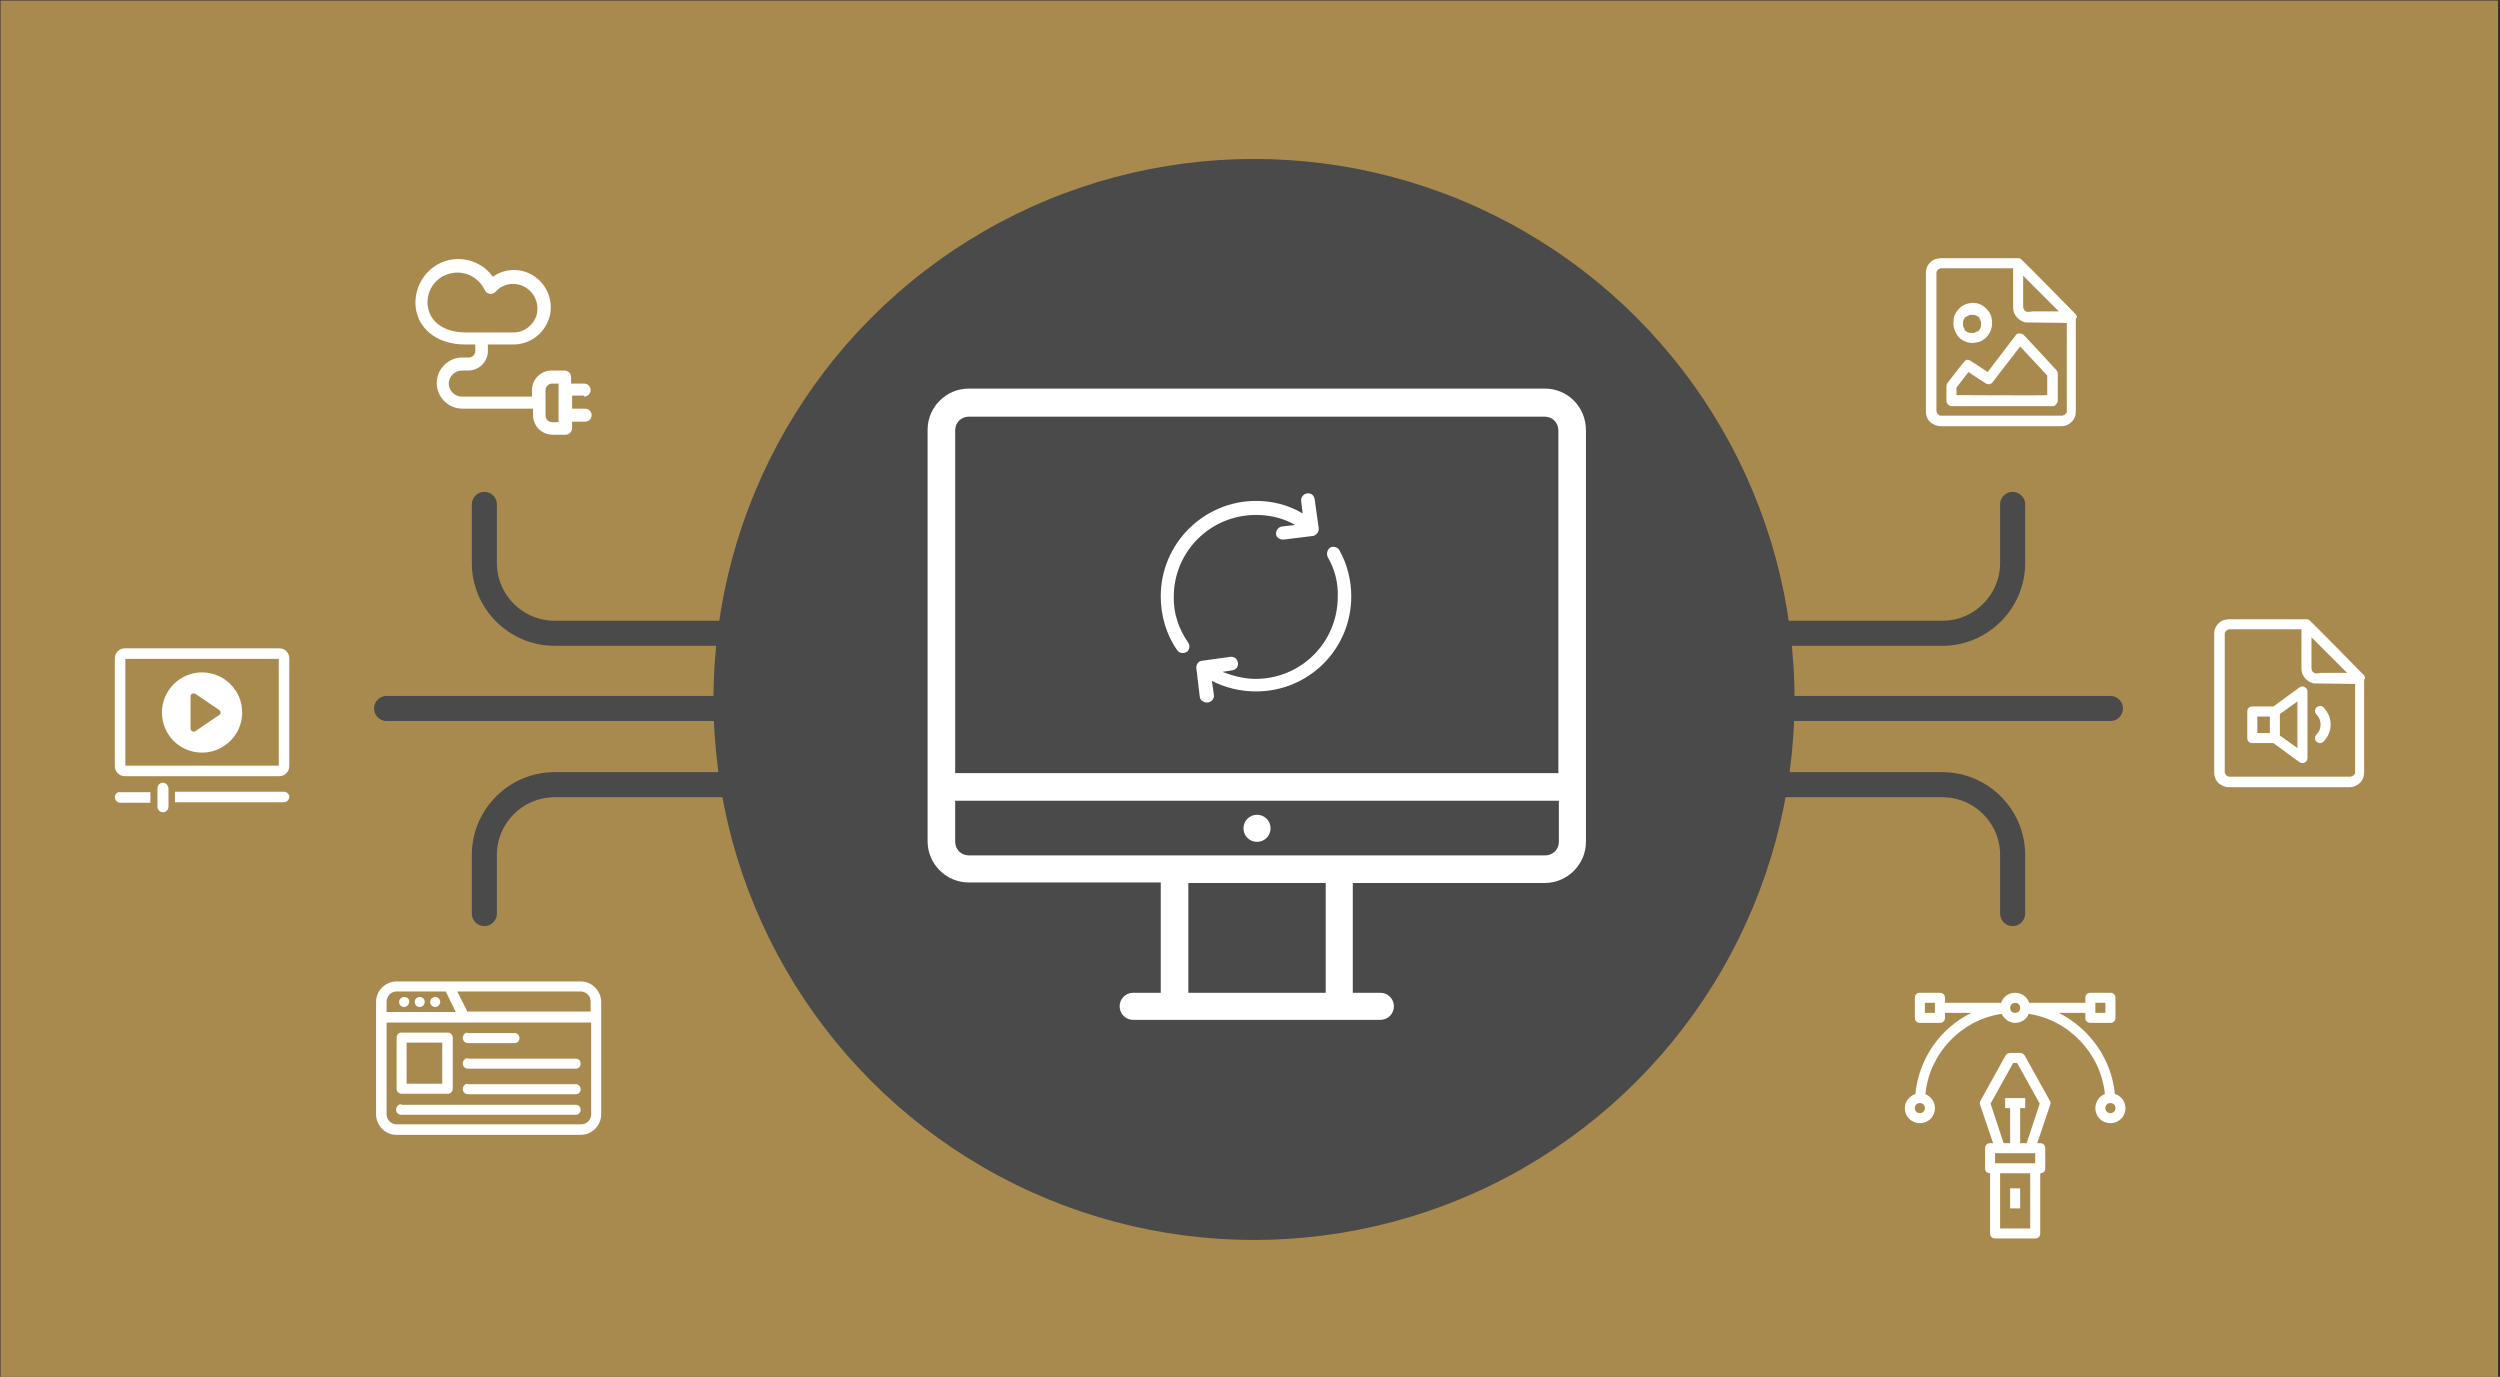 <?xml version="1.0" encoding="utf-8"?>
<!-- Generator: Adobe Illustrator 25.3.1, SVG Export Plug-In . SVG Version: 6.00 Build 0)  -->
<svg version="1.1" id="Layer_1" xmlns="http://www.w3.org/2000/svg" xmlns:xlink="http://www.w3.org/1999/xlink" x="0px" y="0px"
	 viewBox="0 0 498.6 274.6" style="enable-background:new 0 0 498.6 274.6;" xml:space="preserve">
<rect x="0" y="0" width="498.6" height="274.6" fill="#333333" stroke="none"/>
<style type="text/css">
	.st0{fill:#A98A4E;}
	.st1{fill:#4A4A4A;}
	.st2{fill:#FFFFFF;}
	.st3{fill:none;stroke:#4A4A4A;stroke-width:5;stroke-linecap:round;stroke-miterlimit:10;}
</style>
<rect x="0.1" y="0.1" class="st0" width="498.1" height="275"/>
<circle class="st1" cx="250.1" cy="139.5" r="107.8"/>
<g>
	<path class="st2" d="M308.1,77.5H193.2c-4.5,0-8.2,3.7-8.2,8.2v82.1c0,4.5,3.7,8.2,8.2,8.2h38.3V198H226c-1.5,0-2.7,1.2-2.7,2.7
		c0,1.5,1.2,2.7,2.7,2.7h49.3c1.5,0,2.7-1.2,2.7-2.7c0-1.5-1.2-2.7-2.7-2.7h-5.5v-21.9h38.3c4.5,0,8.2-3.7,8.2-8.2V85.8
		C316.3,81.2,312.7,77.5,308.1,77.5z M190.5,85.8c0-1.5,1.2-2.7,2.7-2.7h114.9c1.5,0,2.7,1.2,2.7,2.7v68.4H190.5V85.8z M264.4,198
		H237v-21.9h27.4V198z M310.9,167.9c0,1.5-1.2,2.7-2.7,2.7H193.2c-1.5,0-2.7-1.2-2.7-2.7v-8.2h120.4V167.9z"/>
	<path class="st2" d="M250.7,167.9c1.5,0,2.7-1.2,2.7-2.7s-1.2-2.7-2.7-2.7c-1.5,0-2.7,1.2-2.7,2.7S249.2,167.9,250.7,167.9z"/>
</g>
<g>
	<path class="st2" d="M264.8,111.1c-0.3-0.6-0.1-1.5,0.5-1.9c0.6-0.3,1.5-0.1,1.8,0.5c1.6,2.8,2.4,6.1,2.4,9.2c0,10.6-8.5,19-19,19
		c-3,0-6.1-0.7-8.8-2.1l0.4,2.8c0.1,0.7-0.4,1.4-1.2,1.5c-0.7,0.1-1.5-0.4-1.6-1l-0.7-5.8c-0.1-0.7,0.4-1.4,1-1.5l5.8-0.8
		c0.7-0.1,1.4,0.4,1.5,1.2s-0.4,1.4-1.2,1.5l-1.9,0.3c2.1,0.8,4.3,1.4,6.6,1.4c9.1,0,16.4-7.3,16.4-16.4
		C266.9,116.2,266.2,113.5,264.8,111.1z"/>
	<path class="st2" d="M237,128.2c0.4,0.6,0.2,1.5-0.3,1.8c-0.6,0.4-1.5,0.3-1.9-0.3c-2.2-3.1-3.3-6.9-3.3-10.8c0-10.5,8.6-19,19-19
		c3.2,0,6.5,0.8,9.3,2.5l-0.3-2.5c-0.1-0.6,0.4-1.4,1.2-1.5s1.4,0.4,1.5,1.2l0.8,5.7c0.1,0.7-0.4,1.5-1.2,1.6l-5.7,0.7
		c-0.7,0.1-1.5-0.3-1.6-1c-0.1-0.7,0.4-1.5,1.2-1.6l2.6-0.3c-2.4-1.4-5.1-2-7.8-2c-9.1,0-16.4,7.3-16.4,16.3
		C234,122.3,235.1,125.5,237,128.2z"/>
</g>
<path class="st3" d="M155.8,126.3h-45.2c-7.7,0-14-6.3-14-14v-11.7"/>
<path class="st3" d="M155.8,156.5h-45.2c-7.7,0-14,6.3-14,14v11.7"/>
<g>
	<path class="st2" d="M116.5,79.1c0.7,0,1.3-0.6,1.3-1.3s-0.6-1.3-1.3-1.3h-2.6v-1.3c0-0.7-0.6-1.3-1.3-1.3h-2.6
		c-2.1,0-3.9,1.7-3.9,3.9v1.3H92.1c-1.4,0-2.6-1.2-2.6-2.6c0-1.4,1.2-2.6,2.6-2.6h1.3c2.1,0,3.9-1.7,3.9-3.9v-1.3h4.9
		c3.6,0.1,6.7-2.4,7.5-5.9v0c0.8-4-1.7-7.9-5.7-8.8c-2-0.4-4.1,0-5.7,1.2c-2.7-3.8-8.1-4.7-11.9-1.9c-2.7,2-4,5.4-3.4,8.6
		c0.8,4.1,4.6,6.8,9.7,6.8h2.1v1.3c0,0.7-0.6,1.3-1.3,1.3h-1.3c-2.8,0-5.1,2.3-5.1,5.1c0,2.8,2.3,5.1,5.1,5.1h14.1v1.3
		c0,2.1,1.7,3.9,3.9,3.9h2.6c0.7,0,1.3-0.6,1.3-1.3v-1.3h2.6c0.7,0,1.3-0.6,1.3-1.3s-0.6-1.3-1.3-1.3h-2.6v-2.6H116.5z M85.4,61.5
		c-0.7-3.2,1.4-6.4,4.6-7c2.7-0.6,5.5,0.8,6.7,3.4c0.3,0.6,1.1,0.9,1.7,0.6c0.2-0.1,0.3-0.2,0.4-0.3c1.8-2,4.8-2.1,6.8-0.3
		c1.3,1.2,1.8,2.9,1.5,4.6c-0.5,2.3-2.6,3.9-4.9,3.8h-9.6C88.7,66.2,86,64.4,85.4,61.5z M108.8,82.9v-5.1c0-0.7,0.6-1.3,1.3-1.3h1.3
		v7.7h-1.3C109.4,84.2,108.8,83.6,108.8,82.9z"/>
</g>
<g transform="translate(0,-952.362)">
	<path class="st2" d="M79.1,1148.1c-2.2,0-4.1,1.8-4.1,4.1v22.4c0,2.2,1.8,4.1,4.1,4.1h36.7c2.2,0,4.1-1.8,4.1-4.1v-22.4
		c0-2.2-1.8-4.1-4.1-4.1H79.1z M79.1,1150.1h9.8l2,4.1H77.1v-2C77.1,1151,78,1150.1,79.1,1150.1z M91.2,1150.1h24.6c1.1,0,2,0.9,2,2
		v2H93.2L91.2,1150.1z M80.6,1151.2c-0.6,0-1,0.5-1,1c0,0.6,0.5,1,1,1s1-0.5,1-1C81.7,1151.6,81.2,1151.2,80.6,1151.2z M83.7,1151.2
		c-0.6,0-1,0.5-1,1c0,0.6,0.5,1,1,1c0.6,0,1-0.5,1-1C84.7,1151.6,84.3,1151.2,83.7,1151.2z M86.8,1151.2c-0.6,0-1,0.5-1,1
		c0,0.6,0.5,1,1,1s1-0.5,1-1C87.8,1151.6,87.3,1151.2,86.8,1151.2z M77.1,1156.3h40.8v18.3c0,1.1-0.9,2-2,2H79.1c-1.1,0-2-0.9-2-2
		V1156.3z M80,1158.3c-0.5,0-0.9,0.5-0.9,1v10.2c0,0.6,0.5,1,1,1h9.2c0.6,0,1-0.5,1-1v-10.2c0-0.6-0.5-1-1-1H80
		C80.1,1158.3,80.1,1158.3,80,1158.3z M93.3,1158.3c-0.6,0-1,0.5-1,1.1c0,0.6,0.5,1,1.1,1h9.2c0.6,0,1-0.4,1-1c0-0.6-0.4-1-1-1
		c0,0,0,0,0,0H93.3C93.3,1158.3,93.3,1158.3,93.3,1158.3z M81.1,1160.3h7.1v8.2h-7.1V1160.3z M93.3,1163.4c-0.6,0-1,0.5-1,1.1
		c0,0.6,0.5,1,1.1,1h21.4c0.6,0,1-0.4,1-1c0-0.6-0.4-1-1-1c0,0,0,0,0,0H93.3C93.3,1163.4,93.3,1163.4,93.3,1163.4z M93.3,1168.5
		c-0.6,0-1,0.5-1,1.1c0,0.6,0.5,1,1.1,1h21.4c0.6,0,1-0.4,1-1c0-0.6-0.4-1-1-1c0,0,0,0,0,0H93.3
		C93.3,1168.5,93.3,1168.5,93.3,1168.5z M80,1172.6c-0.6,0-1,0.5-1,1.1c0,0.6,0.5,1,1.1,1h34.7c0.6,0,1-0.4,1-1c0-0.6-0.4-1-1-1
		c0,0,0,0,0,0H80C80.1,1172.6,80.1,1172.6,80,1172.6z"/>
</g>
<g>
	<path class="st2" d="M403.8,210.5c-0.2-0.3-0.5-0.5-0.9-0.5h-2c-0.4,0-0.7,0.2-0.9,0.5l-5,9c-0.1,0.2-0.2,0.5-0.1,0.8l2.6,7.7h-0.6
		c-0.6,0-1,0.4-1,1v4c0,0.6,0.4,1,1,1v12c0,0.6,0.4,1,1,1h8c0.6,0,1-0.4,1-1v-12c0.6,0,1-0.4,1-1v-4c0-0.6-0.4-1-1-1h-0.6l2.6-7.7
		c0.1-0.3,0.1-0.6-0.1-0.8L403.8,210.5z M404.9,230h1v2h-8v-2h1H404.9z M404.9,245h-6v-11h6V245z M404.2,228h-1.3v-7h1v-2h-4v2h1v7
		h-1.3l-2.6-7.9l4.5-8.1h0.8l4.5,8.1L404.2,228z"/>
	<path class="st2" d="M399.2,202.2c0.5,1,1.5,1.8,2.7,1.8c1.2,0,2.3-0.7,2.7-1.8c8,1.2,14.4,7.9,15.2,16c-1.1,0.4-1.9,1.5-1.9,2.8
		c0,1.7,1.3,3,3,3c1.7,0,3-1.3,3-3c0-1.3-0.9-2.5-2.1-2.8c-0.7-7.1-5.1-13.1-11.2-16.2h5.3v1c0,0.6,0.4,1,1,1h4c0.6,0,1-0.4,1-1v-4
		c0-0.6-0.4-1-1-1h-4c-0.6,0-1,0.4-1,1v1h-11.2c-0.4-1.2-1.5-2-2.8-2s-2.4,0.8-2.8,2h-11.2v-1c0-0.6-0.4-1-1-1h-4c-0.6,0-1,0.4-1,1
		v4c0,0.6,0.4,1,1,1h4c0.6,0,1-0.4,1-1v-1h5.3c-6.2,3-10.5,9.1-11.2,16.2c-1.2,0.4-2.1,1.5-2.1,2.8c0,1.7,1.3,3,3,3c1.7,0,3-1.3,3-3
		c0-1.3-0.8-2.3-1.9-2.8C384.8,210.1,391.1,203.4,399.2,202.2z M420.9,222c-0.6,0-1-0.4-1-1s0.4-1,1-1s1,0.4,1,1
		S421.5,222,420.9,222z M417.9,200h2v2h-2V200z M385.9,202h-2v-2h2V202z M401.9,200c0.6,0,1,0.4,1,1c0,0.6-0.4,1-1,1s-1-0.4-1-1
		C400.9,200.4,401.4,200,401.9,200z M382.9,222c-0.6,0-1-0.4-1-1s0.4-1,1-1s1,0.4,1,1S383.5,222,382.9,222z"/>
	<rect x="400.9" y="237" class="st2" width="2" height="4"/>
</g>
<line class="st3" x1="150.2" y1="141.3" x2="77.1" y2="141.3"/>
<path class="st3" d="M342.2,126.3h45.2c7.7,0,14-6.3,14-14v-11.7"/>
<path class="st3" d="M342.2,156.5h45.2c7.7,0,14,6.3,14,14v11.7"/>
<line class="st3" x1="347.8" y1="141.3" x2="420.9" y2="141.3"/>
<g>
	<path class="st2" d="M22.9,159c0,0.6,0.5,1.1,1.1,1.1H30v-2.1h-6.1C23.4,157.9,22.9,158.4,22.9,159z"/>
	<path class="st2" d="M56.6,157.9H34.9v2.1h21.7c0.6,0,1.1-0.5,1.1-1.1C57.7,158.4,57.2,157.9,56.6,157.9z"/>
	<path class="st2" d="M32.5,156.1c-0.6,0-1.1,0.5-1.1,1.1v3.7c0,0.6,0.5,1.1,1.1,1.1c0.6,0,1.1-0.5,1.1-1.1v-3.7
		C33.5,156.5,33,156.1,32.5,156.1z"/>
	<path class="st2" d="M55.7,129.3H24.9c-1.1,0-2,0.9-2,2v21.5c0,1.1,0.9,2,2,2h30.8c1.1,0,2-0.9,2-2v-21.5
		C57.7,130.2,56.8,129.3,55.7,129.3z M55.6,152.7H25v-21.3h30.6C55.6,131.4,55.6,152.7,55.6,152.7z"/>
	<path class="st2" d="M40.3,150.1c4.4,0,8-3.6,8-8s-3.6-8-8-8s-8,3.6-8,8S35.8,150.1,40.3,150.1z M38,138.9c0-0.5,0.5-0.8,1-0.5
		l4.7,3.2c0.4,0.3,0.4,0.8,0,1l-4.7,3.2c-0.4,0.3-1,0-1-0.5C38,145.2,38,138.9,38,138.9z"/>
</g>
<g>
	<path class="st2" d="M403.7,61.9C403.7,61.9,403.7,61.9,403.7,61.9C403.7,61.9,403.7,61.9,403.7,61.9
		C403.7,61.9,403.8,61.9,403.7,61.9c0.1,0.1,0.1,0.1,0.1,0.1C403.8,62,403.8,62,403.7,61.9z"/>
	<path class="st2" d="M414.2,63.3C414.2,63.3,414.2,63.2,414.2,63.3c0-0.4-0.2-0.6-0.4-0.8c-0.3-0.3-10.1-10.3-10.6-10.7
		c0,0,0,0,0,0c-0.2-0.2-0.4-0.3-0.7-0.3c0,0-0.1,0-0.1,0c-0.5,0-15,0-15.2,0c-0.5,0-1,0.1-1.5,0.3c-1,0.5-1.6,1.5-1.6,2.6
		c0,0.1,0,27.4,0,27.7c0,0.9,0.4,1.7,1,2.2c0.6,0.4,1.2,0.7,1.9,0.7c0.4,0,23.8,0,24.1,0c1,0,1.9-0.5,2.5-1.4
		c0.3-0.5,0.4-1.1,0.4-1.6c0-0.5,0-18.3,0-18.5C414.2,63.4,414.2,63.3,414.2,63.3z M404.3,62.2c-0.1,0-0.1,0-0.2-0.1
		c-0.1,0-0.1-0.1-0.2-0.1c0,0,0,0-0.1-0.1c0,0-0.1,0-0.1-0.1c0,0,0,0,0,0c0,0,0,0,0,0c0-0.1-0.1-0.1-0.1-0.2c0-0.1,0-0.1-0.1-0.2
		c0-0.3,0-0.6,0-0.9c0-0.7,0-1.4,0-2.1c0-1.1,0-2.3,0-3.4c0.6,0.6,1.2,1.2,1.8,1.8c1,1,2.1,2.1,3.1,3.1c0.7,0.7,1.5,1.5,2.2,2.2
		c-0.2,0-0.3,0-0.5,0c-1.6,0-3.2,0-4.8,0C405,62.2,404.6,62.2,404.3,62.2z M411.9,82.6C411.8,82.6,411.8,82.7,411.9,82.6
		c-0.1,0.1-0.2,0.2-0.3,0.2c-0.1,0-0.1,0-0.2,0.1c-0.2,0-22.7,0-23.4,0c-0.3,0-0.6,0-0.9,0c0,0-0.1,0-0.1,0c-0.1,0-0.1,0-0.2-0.1
		c-0.1,0-0.1-0.1-0.2-0.1c0,0-0.1-0.1-0.1-0.1c0,0-0.1-0.1-0.1-0.1c0-0.1-0.1-0.1-0.1-0.2c0-0.1,0-0.1-0.1-0.2c0-0.3,0-26,0-26.7
		c0-0.3,0-0.7,0-1c0,0,0-0.1,0-0.1c0-0.1,0-0.1,0.1-0.2c0-0.1,0.1-0.1,0.1-0.2c0,0,0.1-0.1,0.1-0.1c0,0,0.1-0.1,0.1-0.1
		c0.1,0,0.1-0.1,0.2-0.1c0.1,0,0.1,0,0.2-0.1c0.2,0,0.3,0,0.5,0c0.4,0,13.7,0,14,0c0,0.8,0,7.6,0,7.8c0,0.5,0.1,1,0.4,1.5
		c0.4,0.7,1.2,1.3,2,1.5c0.3,0,7.3,0.1,8.3,0.1c0,0.3,0,16.9,0,17.7c0,0,0,0.1,0,0.1c0,0.1,0,0.1-0.1,0.2
		C412,82.4,412,82.5,411.9,82.6C411.9,82.5,411.9,82.6,411.9,82.6z"/>
	<path class="st2" d="M410.4,79.9c0-1,0-4.3,0-4.9c0-0.1,0-0.3,0-0.4c0-0.3-0.1-0.6-0.3-0.8c-0.6-0.7-5.9-6.4-6.5-7c0,0,0,0,0,0
		c-0.2-0.2-0.6-0.3-0.9-0.3c-0.4,0-0.6,0.2-0.8,0.5c-0.7,0.9-4.3,5.7-5.4,7.1c0,0-0.1,0.1-0.1,0.1c-1-0.7-3.3-2.2-3.5-2.3
		c-0.2-0.1-0.6-0.2-0.8-0.1c-0.3,0.1-3.4,4.2-3.7,4.6c-0.3,0.4-0.2,1.1-0.2,1.5c0,0.7,0,1.3,0,2c0,0.6,0.5,1.1,1.1,1.1
		c0.7,0,20.2,0,20.2,0c0,0,0.1,0,0.1,0C409.9,80.9,410.4,80.4,410.4,79.9C410.4,79.9,410.4,79.9,410.4,79.9z M390.2,78.8
		c0-0.5,0-1,0-1.5c0.8-1,1.6-2.1,2.4-3.1c1,0.7,3.3,2.2,3.5,2.3c0.2,0.1,0.6,0.2,0.8,0.1c0.3-0.1,0.5-0.3,0.6-0.5
		c0.7-0.9,4.3-5.6,5.4-7c0.5,0.5,5.3,5.7,5.4,5.8c0,1.3,0,2.6,0,3.9C407.9,78.9,390.6,78.8,390.2,78.8z"/>
	<path class="st2" d="M391.7,68c0.8,0.4,1.6,0.5,2.5,0.3c1.8-0.3,3.1-2,3.1-3.8c0,0,0,0,0-0.1c0,0,0,0,0,0c0,0,0,0,0-0.1
		c0-0.8-0.2-1.6-0.7-2.2c-0.5-0.7-1.1-1.2-1.9-1.5c-1.5-0.5-3.3,0-4.2,1.2c-0.6,0.7-0.9,1.4-0.9,2.3c-0.1,0.8,0.1,1.6,0.5,2.3
		C390.4,67.1,391,67.7,391.7,68z M392.3,63.1C392.3,63.1,392.3,63,392.3,63.1c0.2-0.1,0.3-0.2,0.4-0.2c0.1-0.1,0.3-0.1,0.4-0.1
		c0.2,0,0.3,0,0.5,0c0.2,0,0.3,0.1,0.5,0.1c0.1,0.1,0.2,0.1,0.3,0.2c0,0,0,0,0.1,0c0.1,0.1,0.1,0.1,0.2,0.2c0.1,0.1,0.1,0.1,0.1,0.2
		c0,0,0,0,0,0.1c0.1,0.1,0.1,0.2,0.2,0.4c0.1,0.1,0.1,0.3,0.1,0.5c0,0.1,0,0.2,0,0.2c0,0.1,0,0.2,0,0.2c0,0.2-0.1,0.3-0.1,0.5
		c-0.1,0.1-0.1,0.2-0.2,0.3c0,0,0,0,0,0.1c-0.1,0.1-0.1,0.1-0.2,0.2c-0.1,0.1-0.1,0.1-0.2,0.1c0,0,0,0-0.1,0
		c-0.1,0.1-0.2,0.1-0.4,0.2c-0.1,0.1-0.3,0.1-0.4,0.1c-0.2,0-0.3,0-0.5,0c-0.2,0-0.3-0.1-0.5-0.1c-0.1-0.1-0.2-0.1-0.3-0.2
		c0,0,0,0-0.1,0c-0.1-0.1-0.1-0.1-0.2-0.2c-0.1-0.1-0.1-0.1-0.1-0.2c0,0,0,0,0-0.1c-0.1-0.1-0.1-0.2-0.2-0.4
		c-0.1-0.1-0.1-0.3-0.1-0.4c0-0.2,0-0.3,0-0.5c0-0.2,0.1-0.3,0.1-0.5c0.1-0.1,0.1-0.2,0.2-0.3c0,0,0,0,0-0.1
		c0.1-0.1,0.1-0.1,0.2-0.2C392.2,63.2,392.3,63.1,392.3,63.1z"/>
</g>
<path class="st2" d="M471.7,135.3C471.7,135.3,471.7,135.3,471.7,135.3c0-0.4-0.2-0.6-0.4-0.8c-0.3-0.3-10.1-10.3-10.6-10.7
	c0,0,0,0,0,0c-0.2-0.2-0.4-0.3-0.7-0.3c0,0-0.1,0-0.1,0c-0.5,0-15,0-15.2,0c-0.5,0-1,0.1-1.5,0.3c-1,0.5-1.6,1.5-1.6,2.6
	c0,0.1,0,27.4,0,27.7c0,0.9,0.4,1.7,1,2.2c0.6,0.4,1.2,0.7,1.9,0.7c0.4,0,23.8,0,24.1,0c1,0,1.9-0.5,2.5-1.4
	c0.3-0.5,0.4-1.1,0.4-1.6c0-0.5,0-18.3,0-18.5C471.7,135.4,471.7,135.4,471.7,135.3z M461.8,134.3c-0.1,0-0.1,0-0.2-0.1
	c-0.1,0-0.1-0.1-0.2-0.1c0,0,0,0-0.1-0.1c0,0-0.1,0-0.1-0.1c0,0,0,0,0,0c0,0,0,0,0,0c0-0.1-0.1-0.1-0.1-0.2c0-0.1,0-0.1-0.1-0.2
	c0-0.3,0-0.6,0-0.9c0-0.7,0-1.4,0-2.1c0-1.1,0-2.3,0-3.4c0.6,0.6,1.2,1.2,1.8,1.8c1,1,2.1,2.1,3.1,3.1c0.7,0.7,1.5,1.5,2.2,2.2
	c-0.2,0-0.3,0-0.5,0c-1.6,0-3.2,0-4.8,0C462.5,134.3,462.1,134.3,461.8,134.3z M469.4,154.6C469.3,154.7,469.3,154.7,469.4,154.6
	c-0.1,0.1-0.2,0.2-0.3,0.2c-0.1,0-0.1,0-0.2,0.1c-0.2,0-22.7,0-23.4,0c-0.3,0-0.6,0-0.9,0c0,0-0.1,0-0.1,0c-0.1,0-0.1,0-0.2-0.1
	c-0.1,0-0.1-0.1-0.2-0.1c0,0-0.1-0.1-0.1-0.1c0,0-0.1-0.1-0.1-0.1c0-0.1-0.1-0.1-0.1-0.2c0-0.1,0-0.1-0.1-0.2c0-0.3,0-26,0-26.7
	c0-0.3,0-0.7,0-1c0,0,0-0.1,0-0.1c0-0.1,0-0.1,0.1-0.2c0-0.1,0.1-0.1,0.1-0.2c0,0,0.1-0.1,0.1-0.1c0,0,0.1-0.1,0.1-0.1
	c0.1,0,0.1-0.1,0.2-0.1c0.1,0,0.1,0,0.2-0.1c0.2,0,0.3,0,0.5,0c0.4,0,13.7,0,14,0c0,0.8,0,7.6,0,7.8c0,0.5,0.1,1,0.4,1.5
	c0.4,0.7,1.2,1.3,2,1.5c0.3,0,7.3,0.1,8.3,0.1c0,0.3,0,16.9,0,17.7c0,0,0,0.1,0,0.1c0,0.1,0,0.1-0.1,0.2
	C469.5,154.4,469.5,154.5,469.4,154.6C469.4,154.6,469.4,154.6,469.4,154.6z"/>
<g>
	<path class="st2" d="M459.6,137c-0.3-0.2-0.7-0.1-1,0.1l-5.2,3.8h-4.2c-0.6,0-1,0.4-1,1v5.3c0,0.6,0.4,1,1,1h4.2l5.2,3.8
		c0.4,0.3,1.1,0.2,1.4-0.2c0.1-0.2,0.2-0.4,0.2-0.6v-13.3C460.2,137.5,460,137.2,459.6,137z M450.2,142.9h2.5v3.3h-2.5V142.9z
		 M458.2,149.2l-3.5-2.5v-4.3l3.5-2.5V149.2z"/>
	<path class="st2" d="M462,141.1c-0.4,0.4-0.4,1,0,1.4c0,0,0,0,0,0c1.1,1.1,1.1,2.9,0,4c-0.4,0.4-0.4,1,0,1.4c0.4,0.4,1,0.4,1.4,0
		c0,0,0,0,0,0c1.9-1.9,1.9-4.9,0-6.8C463.1,140.7,462.4,140.7,462,141.1z"/>
</g>
</svg>
